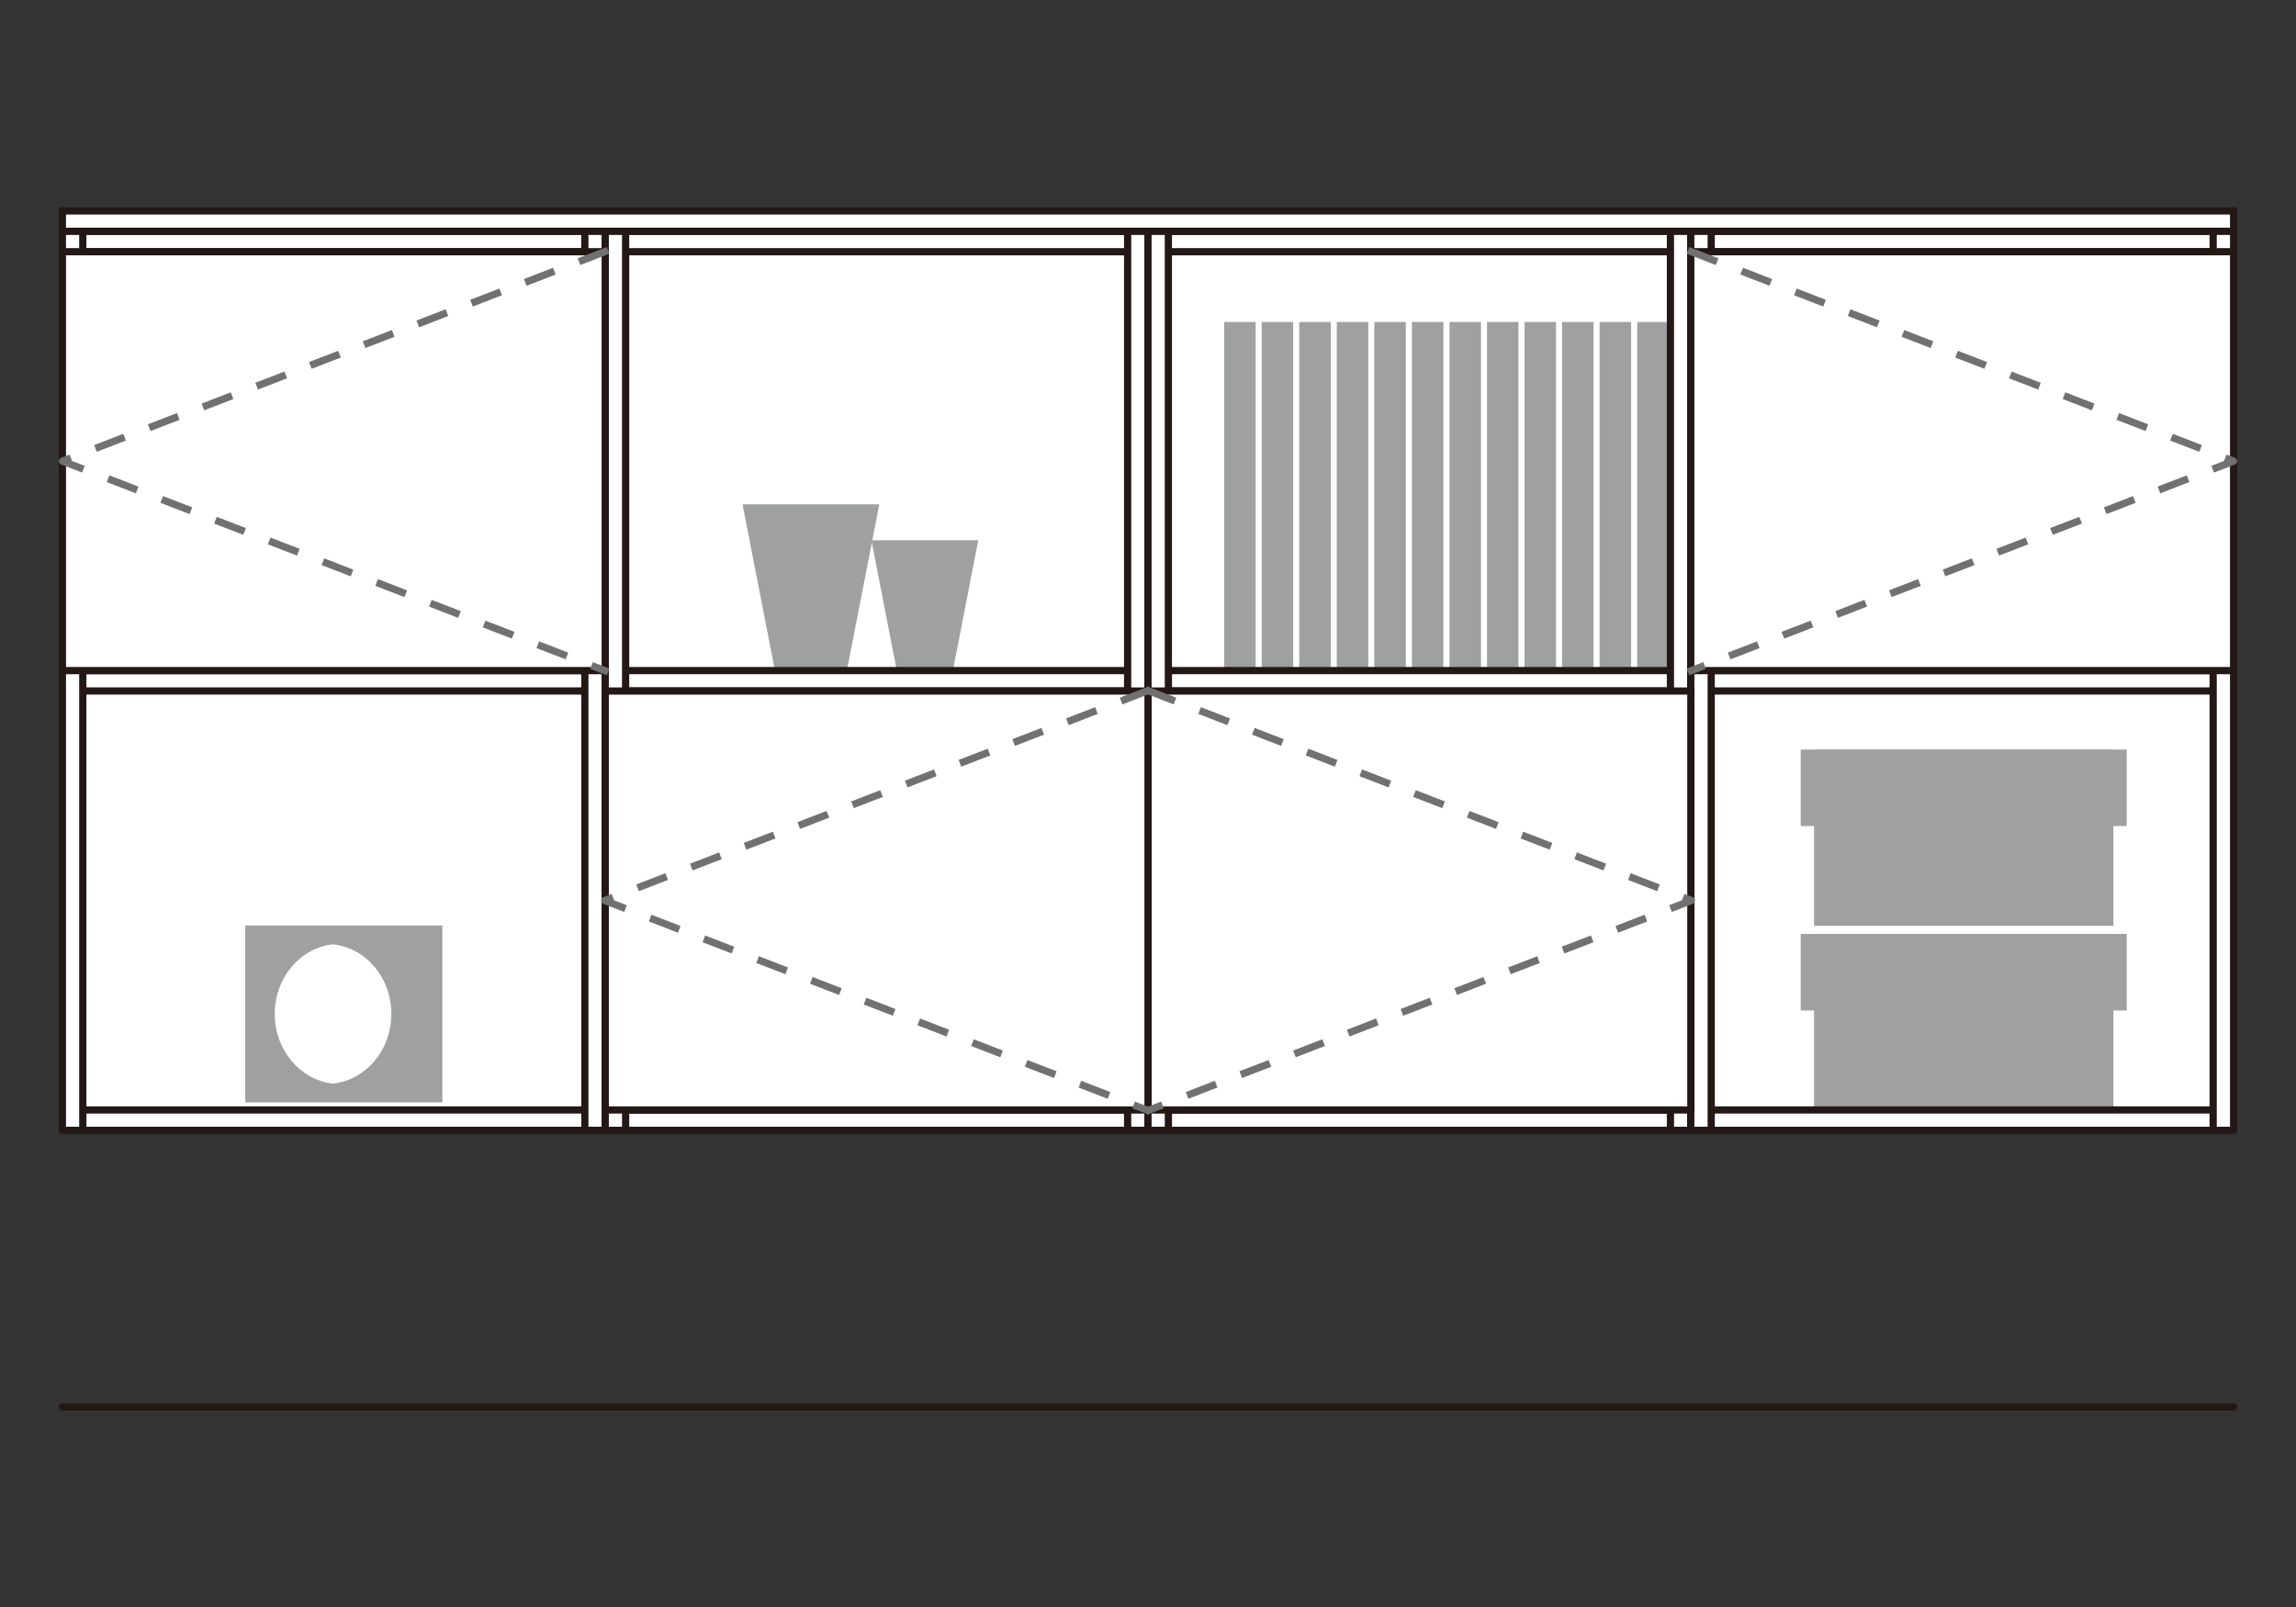 <?xml version="1.0" encoding="UTF-8"?><svg id="_レイヤー_2" xmlns="http://www.w3.org/2000/svg" viewBox="0 0 500 350"><rect x="0" y="0" width="500" height="350" fill="#333333" stroke="none"/><defs><style>.cls-1,.cls-2{stroke:#231815;}.cls-1,.cls-2,.cls-3{fill:none;stroke-width:1.574px;}.cls-2{stroke-linecap:round;}.cls-2,.cls-3{stroke-linejoin:round;}.cls-3{stroke:#727171;stroke-dasharray:0 0 5.226 7.316;stroke-linecap:square;}.cls-4{fill:#9fa0a0;}.cls-4,.cls-5{stroke-width:0px;}.cls-5{fill:#fff;}</style></defs><rect class="cls-5" x="13.587" y="45.952" width="472.827" height="200.246"/><rect class="cls-4" x="348.346" y="70.125" width="6.861" height="76.134"/><rect class="cls-4" x="356.535" y="70.125" width="6.849" height="76.134"/><rect class="cls-4" x="291.11" y="70.125" width="6.861" height="76.134"/><rect class="cls-4" x="299.287" y="70.125" width="6.861" height="76.134"/><rect class="cls-4" x="307.476" y="70.125" width="6.849" height="76.134"/><rect class="cls-4" x="266.593" y="70.125" width="6.849" height="76.134"/><rect class="cls-4" x="274.757" y="70.125" width="6.861" height="76.134"/><rect class="cls-4" x="282.934" y="70.125" width="6.861" height="76.134"/><rect class="cls-4" x="315.652" y="70.125" width="6.861" height="76.134"/><rect class="cls-4" x="323.829" y="70.125" width="6.849" height="76.134"/><rect class="cls-4" x="331.993" y="70.125" width="6.861" height="76.134"/><rect class="cls-4" x="340.17" y="70.125" width="6.861" height="76.134"/><rect class="cls-4" x="395.045" y="163.252" width="65.191" height="38.387"/><rect class="cls-4" x="392.143" y="163.252" width="70.995" height="16.648"/><rect class="cls-4" x="395.045" y="203.409" width="65.191" height="38.399"/><rect class="cls-4" x="392.143" y="203.409" width="70.995" height="16.661"/><polygon class="cls-4" points="184.479 145.768 168.704 145.768 161.696 109.841 191.488 109.841 184.479 145.768"/><polygon class="cls-4" points="207.565 145.768 195.233 145.768 189.761 117.673 213.037 117.673 207.565 145.768"/><path class="cls-4" d="M53.41,240.093h42.924v-38.522h-42.924v38.522ZM85.218,220.826c0,7.943-5.57,14.386-12.701,15.185-7.107-.799-12.677-7.242-12.677-15.185s5.57-14.386,12.677-15.16c7.131.775,12.701,7.218,12.701,15.16"/><rect class="cls-5" x="249.994" y="241.734" width="236.42" height="4.451"/><rect class="cls-2" x="249.991" y="241.75" width="236.42" height="4.439"/><rect class="cls-5" x="13.587" y="241.734" width="236.407" height="4.451"/><rect class="cls-2" x="13.596" y="241.75" width="236.407" height="4.439"/><rect class="cls-5" x="13.587" y="146.062" width="472.802" height="4.439"/><rect class="cls-2" x="13.587" y="146.051" width="472.827" height="4.439"/><rect class="cls-2" x="13.596" y="50.381" width="236.407" height="4.439"/><rect class="cls-2" x="249.991" y="50.381" width="236.42" height="4.439"/><rect class="cls-5" x="13.587" y="45.927" width="472.802" height="4.451"/><rect class="cls-1" x="13.584" y="45.938" width="472.827" height="4.439"/><rect class="cls-5" x="127.358" y="50.378" width="4.439" height="195.807"/><rect class="cls-2" x="127.361" y="50.384" width="4.439" height="195.807"/><rect class="cls-5" x="131.796" y="50.378" width="4.451" height="195.807"/><rect class="cls-2" x="131.804" y="50.384" width="4.439" height="195.807"/><rect class="cls-5" x="245.555" y="50.378" width="4.439" height="195.807"/><rect class="cls-2" x="245.565" y="50.384" width="4.439" height="195.807"/><rect class="cls-5" x="13.587" y="50.378" width="4.439" height="195.807"/><rect class="cls-2" x="13.589" y="50.384" width="4.439" height="195.807"/><rect class="cls-5" x="363.777" y="50.378" width="4.439" height="195.807"/><rect class="cls-2" x="363.771" y="50.384" width="4.426" height="195.807"/><rect class="cls-5" x="368.204" y="50.378" width="4.451" height="195.807"/><rect class="cls-2" x="368.199" y="50.384" width="4.451" height="195.807"/><rect class="cls-5" x="481.962" y="50.378" width="4.451" height="195.807"/><rect class="cls-2" x="481.96" y="50.384" width="4.451" height="195.807"/><rect class="cls-5" x="249.994" y="50.378" width="4.451" height="195.807"/><rect class="cls-2" x="249.998" y="50.384" width="4.439" height="195.807"/><line class="cls-2" x1="13.59" y1="306.425" x2="486.417" y2="306.425"/><rect class="cls-5" x="13.587" y="54.829" width="118.21" height="91.233"/><rect class="cls-1" x="13.59" y="54.825" width="118.21" height="91.233"/><rect class="cls-5" x="368.204" y="54.829" width="118.21" height="91.233"/><rect class="cls-1" x="368.201" y="54.825" width="118.21" height="91.233"/><rect class="cls-5" x="250.006" y="150.501" width="118.21" height="91.246"/><rect class="cls-1" x="250.009" y="150.505" width="118.21" height="91.246"/><rect class="cls-5" x="131.809" y="150.501" width="118.197" height="91.246"/><rect class="cls-1" x="131.806" y="150.505" width="118.197" height="91.246"/><polyline class="cls-3" points="368.325 54.82 486.388 100.437 368.325 146.054"/><polyline class="cls-3" points="250.268 150.515 368.33 196.131 250.268 241.76"/><polyline class="cls-3" points="131.692 54.82 13.63 100.437 131.692 146.054"/><polyline class="cls-3" points="249.748 150.515 131.686 196.131 249.748 241.76"/></svg>